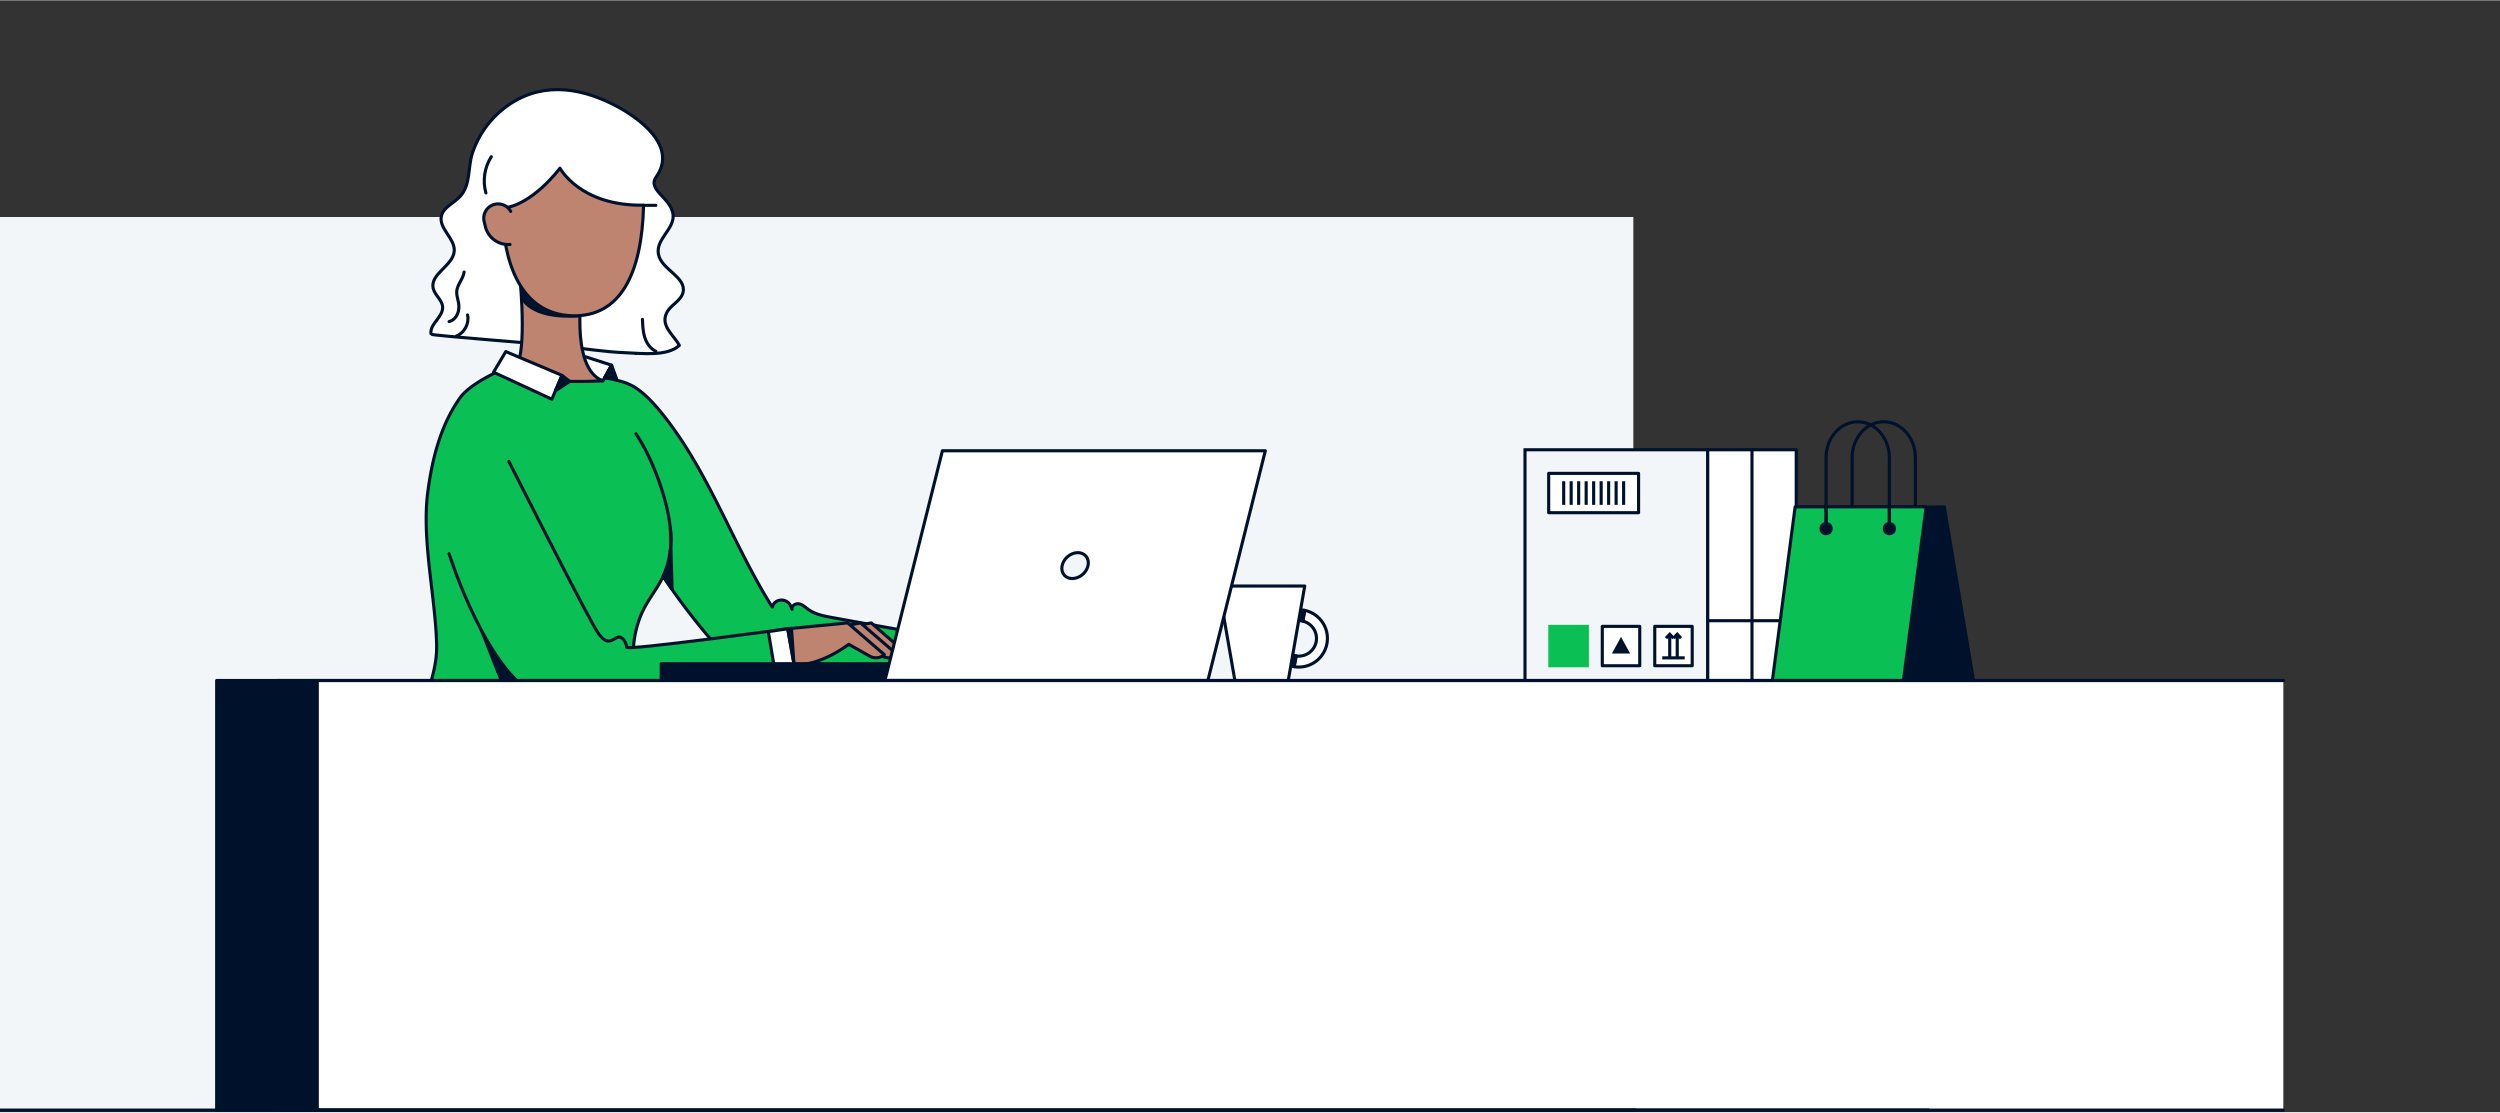 <?xml version="1.0" encoding="UTF-8"?>
<svg xmlns="http://www.w3.org/2000/svg" xml:space="preserve" x="0" y="0" version="1.1" viewBox="0 0 1200 533.68" width="826.966" height="368"><rect x="0" y="0" width="1200" height="533.68" fill="#333333" stroke="none"/><path fill="#F3F6F9" d="M0 104H784V532.68H0z"/><path fill="#00112C" stroke="#00112C" stroke-linecap="round" stroke-linejoin="round" stroke-miterlimit="10" stroke-width="1.5" d="M104 326.48H152.29V532.68H104z"/><path fill="#0ABF53" stroke="#00112C" stroke-linecap="round" stroke-linejoin="round" stroke-miterlimit="10" stroke-width="1.5" d="M305.25 208.07c9.58 14.19 17.76 38.88 16.72 53.12-.39 5.26-1.47 10.51-3.69 15.3-2.34 5.07-5.88 9.48-8.57 14.38-8.61 15.68-7.46 36.22 2.85 50.83-4.71 3.22-101.7 1.83-102.39 1.24-1.16-1.01-6.06-5.41-5.7-6.9 2.35-9.59 5.4-16.81 5.11-27.18-.64-23.05-7.24-50.11-4.22-72.96 2.1-15.94 6.18-32.06 15.5-45.15 4.92-6.92 19.8-13.79 27.82-16.6 6.32-2.21 18.62 2.23 24.2 2.19 9.35 5.56 23.6 3.68 32.55 9.86 4.71 3.25 8.62 7.53 12.23 11.99 22.5 27.79 33.98 62.77 53.02 93.04l.02-.07c1.15-4.08 6.83-4.42 8.74-.64.29.57.54 1.15.74 1.75-.34-1.67 1.78-2.93 3.44-2.57 1.66.35 2.93 1.64 4.31 2.63 3.36 2.44 7.6 3.23 11.69 3.97 21.61 3.9 43.23 7.81 64.84 11.71a161 161 0 0 0-2.91 26.57l-69.37-2.46c-4.62-.17-9.26-.33-13.81-1.19-11.94-2.24-22.6-9.16-31.21-17.73-8.6-8.57-22.27-26.52-28.87-36.72"/><path fill="#BF8470" stroke="#00122E" stroke-linecap="round" stroke-linejoin="round" stroke-miterlimit="10" stroke-width="1.5" d="m418.2 298.84 17.62 15.26h0c-1.95 1.7-4.76 2-7.02.72l-13.08-11.1-3.99-1.42c-1.12-.4-1-2.03.17-2.25z"/><path fill="#BF8470" stroke="#00122E" stroke-linecap="round" stroke-linejoin="round" stroke-miterlimit="10" stroke-width="1.5" d="m413.05 298.84 17.62 15.26h0c-1.95 1.7-4.76 2-7.02.72l-13.09-11.1-3.99-1.42c-1.12-.4-1-2.03.17-2.25z"/><path fill="#00122E" stroke="#00112C" stroke-linecap="round" stroke-linejoin="round" stroke-miterlimit="10" stroke-width="1.5" d="M240.38 325.94 220.66 275.88 253.33 326.47z"/><path fill="#BF8470" stroke="#00122E" stroke-linecap="round" stroke-linejoin="round" stroke-miterlimit="10" stroke-width="1.5" d="m378.1 301.64 28.77-2.81 17.62 15.26h0c-1.95 1.7-4.76 2-7.02.72l-10.06-5.69s-16.07 12.48-29.31 9.26c-13.23-3.19-5.38-16.21 0-16.74"/><path fill="#0ABF53" stroke="#00112C" stroke-linecap="round" stroke-linejoin="round" stroke-miterlimit="10" stroke-width="1.5" d="M244.24 221.29s39.12 77.55 43.13 82.83c4.01 5.29 5.9 3.25 8.71 1.76 2.27-1.2 4.57 1.98 4.7 4.63.08 1.72 77.32-8.87 77.32-8.87l4.92 27.59s-96.12 14.54-122.34 5.72-45.12-69.32-45.12-69.32"/><path fill="none" stroke="#00112C" stroke-linecap="round" stroke-linejoin="round" stroke-miterlimit="10" stroke-width="1.5" d="M305.25 169.48c-1.72-1.26-2.82-3.34-2.85-5.47"/><path fill="#FFF" stroke="#00112C" stroke-linecap="round" stroke-linejoin="round" stroke-miterlimit="10" stroke-width="1.5" d="M275.99 169.48 293.58 175.13 289.34 182.64 272.14 178.52z"/><path fill="#00112C" stroke="#00112C" stroke-linecap="round" stroke-linejoin="round" stroke-miterlimit="10" stroke-width="1.5" d="M293.58 175.13 295.97 181.7 290.18 181.2z"/><path fill="#FFF" stroke="#00112C" stroke-linecap="round" stroke-linejoin="round" stroke-miterlimit="10" stroke-width="1.5" d="M323.09 103.02c.6 6.86-8.46 11.68-7.03 18.9 1.46 7.41 13.5 10.88 11.8 18.25-.96 4.14-5.98 6.01-7.87 9.84-3.12 6.34 3.55 10.71 6.09 15.64-5.75 5.36-18.06 3.79-25.25 3.53-10.9-.4-21.67-2.19-32.49-3.38-5.28-.58-61.32-4.94-61.43-5.52-.94-4.81 5.9-8.27 5.55-13.16-.24-3.36-3.81-5.61-4.54-8.91-1.55-6.97 9.71-10.82 10.12-17.94.35-6.03-7.37-10.63-6.21-16.55.89-4.5 6.24-6.36 9.25-9.83 4.92-5.63 3.46-13.98 5.71-20.68 2.79-8.38 8.16-15.96 15.13-21.37 16.47-12.79 35.39-10.59 52.86-1.65 11.66 5.97 30.81 19.67 20.17 34.62-4.46 6.26 7.43 10.09 8.14 18.21"/><path fill="#BF8470" stroke="#00122E" stroke-linecap="round" stroke-linejoin="round" stroke-miterlimit="10" stroke-width="1.5" d="M279.76 136.01s-6.89 40.35 9.59 46.63c0 0-44.91 2.84-40.68-8.47s.51-45.38.51-45.38z"/><path fill="#00112C" stroke="#00112C" stroke-linecap="round" stroke-linejoin="round" stroke-miterlimit="10" stroke-width="1.5" d="m277.99 151.42-28.27-22.63.72 13.7s3.61 10.67 27.55 8.93"/><path fill="#BF8470" stroke="#00122E" stroke-linecap="round" stroke-linejoin="round" stroke-miterlimit="10" stroke-width="1.5" d="M268.78 80.56s9.76 18.31 40.14 17.76v.08c-.81 33.35-11.45 53.56-34.08 53.01-25.22-.61-33.59-26.38-33.72-51.67 14.23-1.06 27.66-19.18 27.66-19.18"/><path fill="#BF8470" stroke="#00122E" stroke-linecap="round" stroke-linejoin="round" stroke-miterlimit="10" stroke-width="1.5" d="M245.12 101.29a6.885 6.885 0 0 0-9.6-2.57h0a6.87 6.87 0 0 0-3.13 7.47l.56 2.32c1.29 5.42 6.32 9.1 11.87 8.67h0"/><path fill="none" stroke="#00112C" stroke-linecap="round" stroke-linejoin="round" stroke-miterlimit="10" stroke-width="1.5" d="M235.82 75.06c-3.27 5.08-4.24 11.57-2.59 17.39M222.77 130.4c-.41 3.33-3.32 5.98-3.55 9.32-.13 1.83.57 3.62.88 5.44s.22 3.76-.53 5.46-2.2 3.12-4 3.58M314.82 168.51c-1.19-.63-2.27-1.49-3.13-2.54-2.87-3.46-3.16-8.32-3.32-12.81"/><path fill="none" stroke="#00112C" stroke-linecap="round" stroke-linejoin="round" stroke-miterlimit="10" stroke-width="1.5" d="M308.93 98.4 314.82 98.4"/><path fill="none" stroke="#00112C" stroke-linecap="round" stroke-linejoin="round" stroke-miterlimit="10" stroke-width="1.5" d="M219.04 161.17c3.89-1.52 6.31-6.09 5.39-10.15"/><path fill="#FFF" stroke="#00112C" stroke-linecap="round" stroke-linejoin="round" stroke-miterlimit="10" stroke-width="1.5" d="M242.78 168.61 269.76 180.01 264.88 191.47 236.89 178.5z"/><path fill="#00112C" stroke="#00112C" stroke-linecap="round" stroke-linejoin="round" stroke-miterlimit="10" stroke-width="1.5" d="M269.76 180.01 273.46 182.91 266.58 187.46z"/><path fill="#FFF" stroke="#00112C" stroke-linecap="round" stroke-linejoin="round" stroke-miterlimit="10" stroke-width="1.5" d="M368.79 303.04 378.1 301.64 383.02 329.24 373.58 331.44z"/><path fill="#00122E" stroke="#00112C" stroke-linecap="round" stroke-linejoin="round" stroke-miterlimit="10" stroke-width="1.5" d="M378.1 301.64 379.91 301.47 381.09 318.4z"/><path fill="#00122E" stroke="#00112C" stroke-linecap="round" stroke-linejoin="round" stroke-miterlimit="10" stroke-width="1.5" d="M321.76 253.41s1.82 14.3-3.48 23.08l4.31 6.17z"/><path fill="none" d="M623.41 314.78a8.51 8.51 0 0 0 1.92-16.8l-3.16 16.71c.4.05.82.09 1.24.09"/><path fill="#FFF" stroke="#00112C" stroke-linecap="round" stroke-linejoin="round" stroke-miterlimit="10" stroke-width="1.5" d="m626.29 292.83-.97 5.15c3.78.87 6.59 4.25 6.59 8.29a8.51 8.51 0 0 1-9.76 8.42l-.97 5.15c.72.12 1.46.19 2.22.19 7.59 0 13.75-6.15 13.75-13.75.01-6.62-4.65-12.13-10.86-13.45"/><path fill="#00112E" stroke="#00112C" stroke-linecap="round" stroke-linejoin="round" stroke-miterlimit="10" stroke-width="1.5" d="M614.9 306.27c0-4.7 3.81-8.51 8.51-8.51.66 0 1.3.07 1.91.21l.97-5.15c-.93-.19-1.89-.31-2.88-.31-7.59 0-13.75 6.15-13.75 13.75 0 6.84 4.99 12.5 11.52 13.56l.97-5.15a8.484 8.484 0 0 1-7.25-8.4"/><path fill="#FFF" stroke="#00112C" stroke-linecap="round" stroke-linejoin="round" stroke-miterlimit="10" stroke-width="1.5" d="M605.56 281.13 605.56 281.13 584.84 281.13 592.92 327.46 605.56 327.46 605.56 327.46 618.19 327.46 626.27 281.13z"/><path fill="#F3F6F9" stroke="#00112C" stroke-miterlimit="10" stroke-width="1.5" d="M732 215.73H819.71V326.95H732z"/><path fill="#FFF" stroke="#00112C" stroke-linecap="round" stroke-linejoin="round" stroke-miterlimit="10" stroke-width="1.5" d="M794.28 300.51H812.26V319.39H794.28z"/><g fill="#FFF" stroke="#00112C" stroke-miterlimit="10" stroke-width="1.5"><path d="M806.86 306.17 805.07 304.28 803.27 306.17"/><path d="M803.27 306.17 801.47 304.28 799.68 306.17"/></g><path fill="none" stroke="#00112C" stroke-miterlimit="10" stroke-width="1.5" d="M805.07 304.28 805.07 315.61"/><path fill="none" stroke="#00112C" stroke-miterlimit="10" stroke-width="1.5" d="M801.47 304.28 801.47 315.61"/><path fill="#FFF" stroke="#00112C" stroke-linecap="round" stroke-linejoin="round" stroke-miterlimit="10" stroke-width="1.5" d="M769.1 300.51H787.08V319.39H769.1z"/><path fill="#00112C" stroke="#00112C" stroke-miterlimit="10" stroke-width="1.5" d="M778.09 307.12 781.21 312.78 774.98 312.78z"/><path fill="#FFF" stroke="#00112C" stroke-linecap="round" stroke-linejoin="round" stroke-miterlimit="10" stroke-width="1.5" d="M743.37 227.05H786.52V245.93H743.37z"/><path fill="none" stroke="#00112C" stroke-miterlimit="10" stroke-width="1.5" d="M750.57 230.83 750.57 242.16"/><path fill="none" stroke="#00112C" stroke-miterlimit="10" stroke-width="1.5" d="M757.76 230.83 757.76 242.16"/><path fill="none" stroke="#00112C" stroke-miterlimit="10" stroke-width="1.5" d="M764.95 230.83 764.95 242.16"/><path fill="none" stroke="#00112C" stroke-miterlimit="10" stroke-width="1.5" d="M772.15 230.83 772.15 242.16"/><path fill="none" stroke="#00112C" stroke-miterlimit="10" stroke-width="1.5" d="M779.34 230.83 779.34 242.16"/><path fill="none" stroke="#00112C" stroke-miterlimit="10" stroke-width="1.5" d="M775.74 230.83 775.74 242.16"/><path fill="none" stroke="#00112C" stroke-miterlimit="10" stroke-width="1.5" d="M768.55 230.83 768.55 242.16"/><path fill="none" stroke="#00112C" stroke-miterlimit="10" stroke-width="1.5" d="M761.36 230.83 761.36 242.16"/><path fill="none" stroke="#00112C" stroke-miterlimit="10" stroke-width="1.5" d="M754.16 230.83 754.16 242.16"/><path fill="none" stroke="#00112C" stroke-miterlimit="10" stroke-width="1.5" d="M808.66 315.61 797.87 315.61"/><path fill="#0ABF53" stroke="#0ABF53" stroke-miterlimit="10" stroke-width="1.5" d="M743.93 315.61 743.93 319.39 761.91 319.39 761.91 315.61 761.91 300.51 743.93 300.51 743.93 303.51z"/><g stroke="#00112C" stroke-miterlimit="10" stroke-width="1.5"><path fill="#FFF" stroke-linecap="round" stroke-linejoin="round" d="M819.72 215.73H862.19V326.95H819.72z"/><path fill="none" d="M840.95 215.73 840.95 326.94"/><path fill="none" d="M819.48 297.78 862.19 297.78"/></g><path fill="none" stroke="#00112C" stroke-linecap="round" stroke-linejoin="round" stroke-miterlimit="10" stroke-width="1.5" d="M889.01 253.91v-34.38c0-9.52 6.8-17.24 15.19-17.24h0c8.39 0 15.19 7.72 15.19 17.24v34.38"/><path fill="#00112C" stroke="#00112C" stroke-linecap="round" stroke-linejoin="round" stroke-miterlimit="10" stroke-width="1.5" d="M880.05 326.51 947.31 326.51 933.26 243.13 870.38 244.16z"/><path fill="#0ABF53" stroke="#00112C" stroke-linecap="round" stroke-linejoin="round" stroke-miterlimit="10" stroke-width="1.5" d="M913.64 326.51 850.75 326.51 861.67 243.13 924.56 243.13z"/><path fill="none" stroke="#00112C" stroke-linecap="round" stroke-linejoin="round" stroke-miterlimit="10" stroke-width="1.5" d="M876.51 253.91v-34.38c0-9.52 6.8-17.24 15.19-17.24h0c8.39 0 15.19 7.72 15.19 17.24v34.38"/><circle cx="876.51" cy="253.59" r="2.42" fill="#00112C" stroke="#00112C" stroke-linecap="round" stroke-linejoin="round" stroke-miterlimit="10" stroke-width="1.5"/><circle cx="906.9" cy="253.59" r="2.42" fill="#00112C" stroke="#00112C" stroke-linecap="round" stroke-linejoin="round" stroke-miterlimit="10" stroke-width="1.5"/><path fill="none" stroke="#00112C" stroke-linecap="round" stroke-linejoin="round" stroke-miterlimit="10" stroke-width="1.5" d="M906.9 242.35 906.9 253.91"/><path fill="none" stroke="#00112C" stroke-linecap="round" stroke-linejoin="round" stroke-miterlimit="10" stroke-width="1.5" d="M876.51 253.91 876.51 242.35"/><g stroke="#00112C" stroke-linecap="round" stroke-linejoin="round" stroke-miterlimit="10" stroke-width="1.5"><path fill="#00112C" d="M317.39 318.41H485.06V326.48H317.39z"/><path fill="#FFF" d="M452.36 216.2 607.36 216.2 579.78 326.47 424.78 326.47z"/><ellipse cx="516.05" cy="271.32" fill="#F3F6F9" rx="6.92" ry="5.59" transform="rotate(-41.97 516.05 271.34)"/></g><path fill="#FFF" stroke="#00112C" stroke-linecap="round" stroke-linejoin="round" stroke-miterlimit="10" stroke-width="1.5" d="M1096 326.47 152.29 326.47 152.29 532.68 1096 532.68"/><path fill="none" stroke="#00112C" stroke-linecap="round" stroke-linejoin="round" stroke-miterlimit="10" stroke-width="1.5" d="M133.28 532.68 925.59 532.68"/><path fill="none" stroke="#00112C" stroke-linecap="round" stroke-linejoin="round" stroke-miterlimit="10" stroke-width="1.5" d="M1096 326.47 133.28 326.47"/><path fill="none" stroke="#00112C" stroke-linecap="round" stroke-linejoin="round" stroke-miterlimit="10" stroke-width="1.5" d="M0 532.68 785.19 532.68"/></svg>
